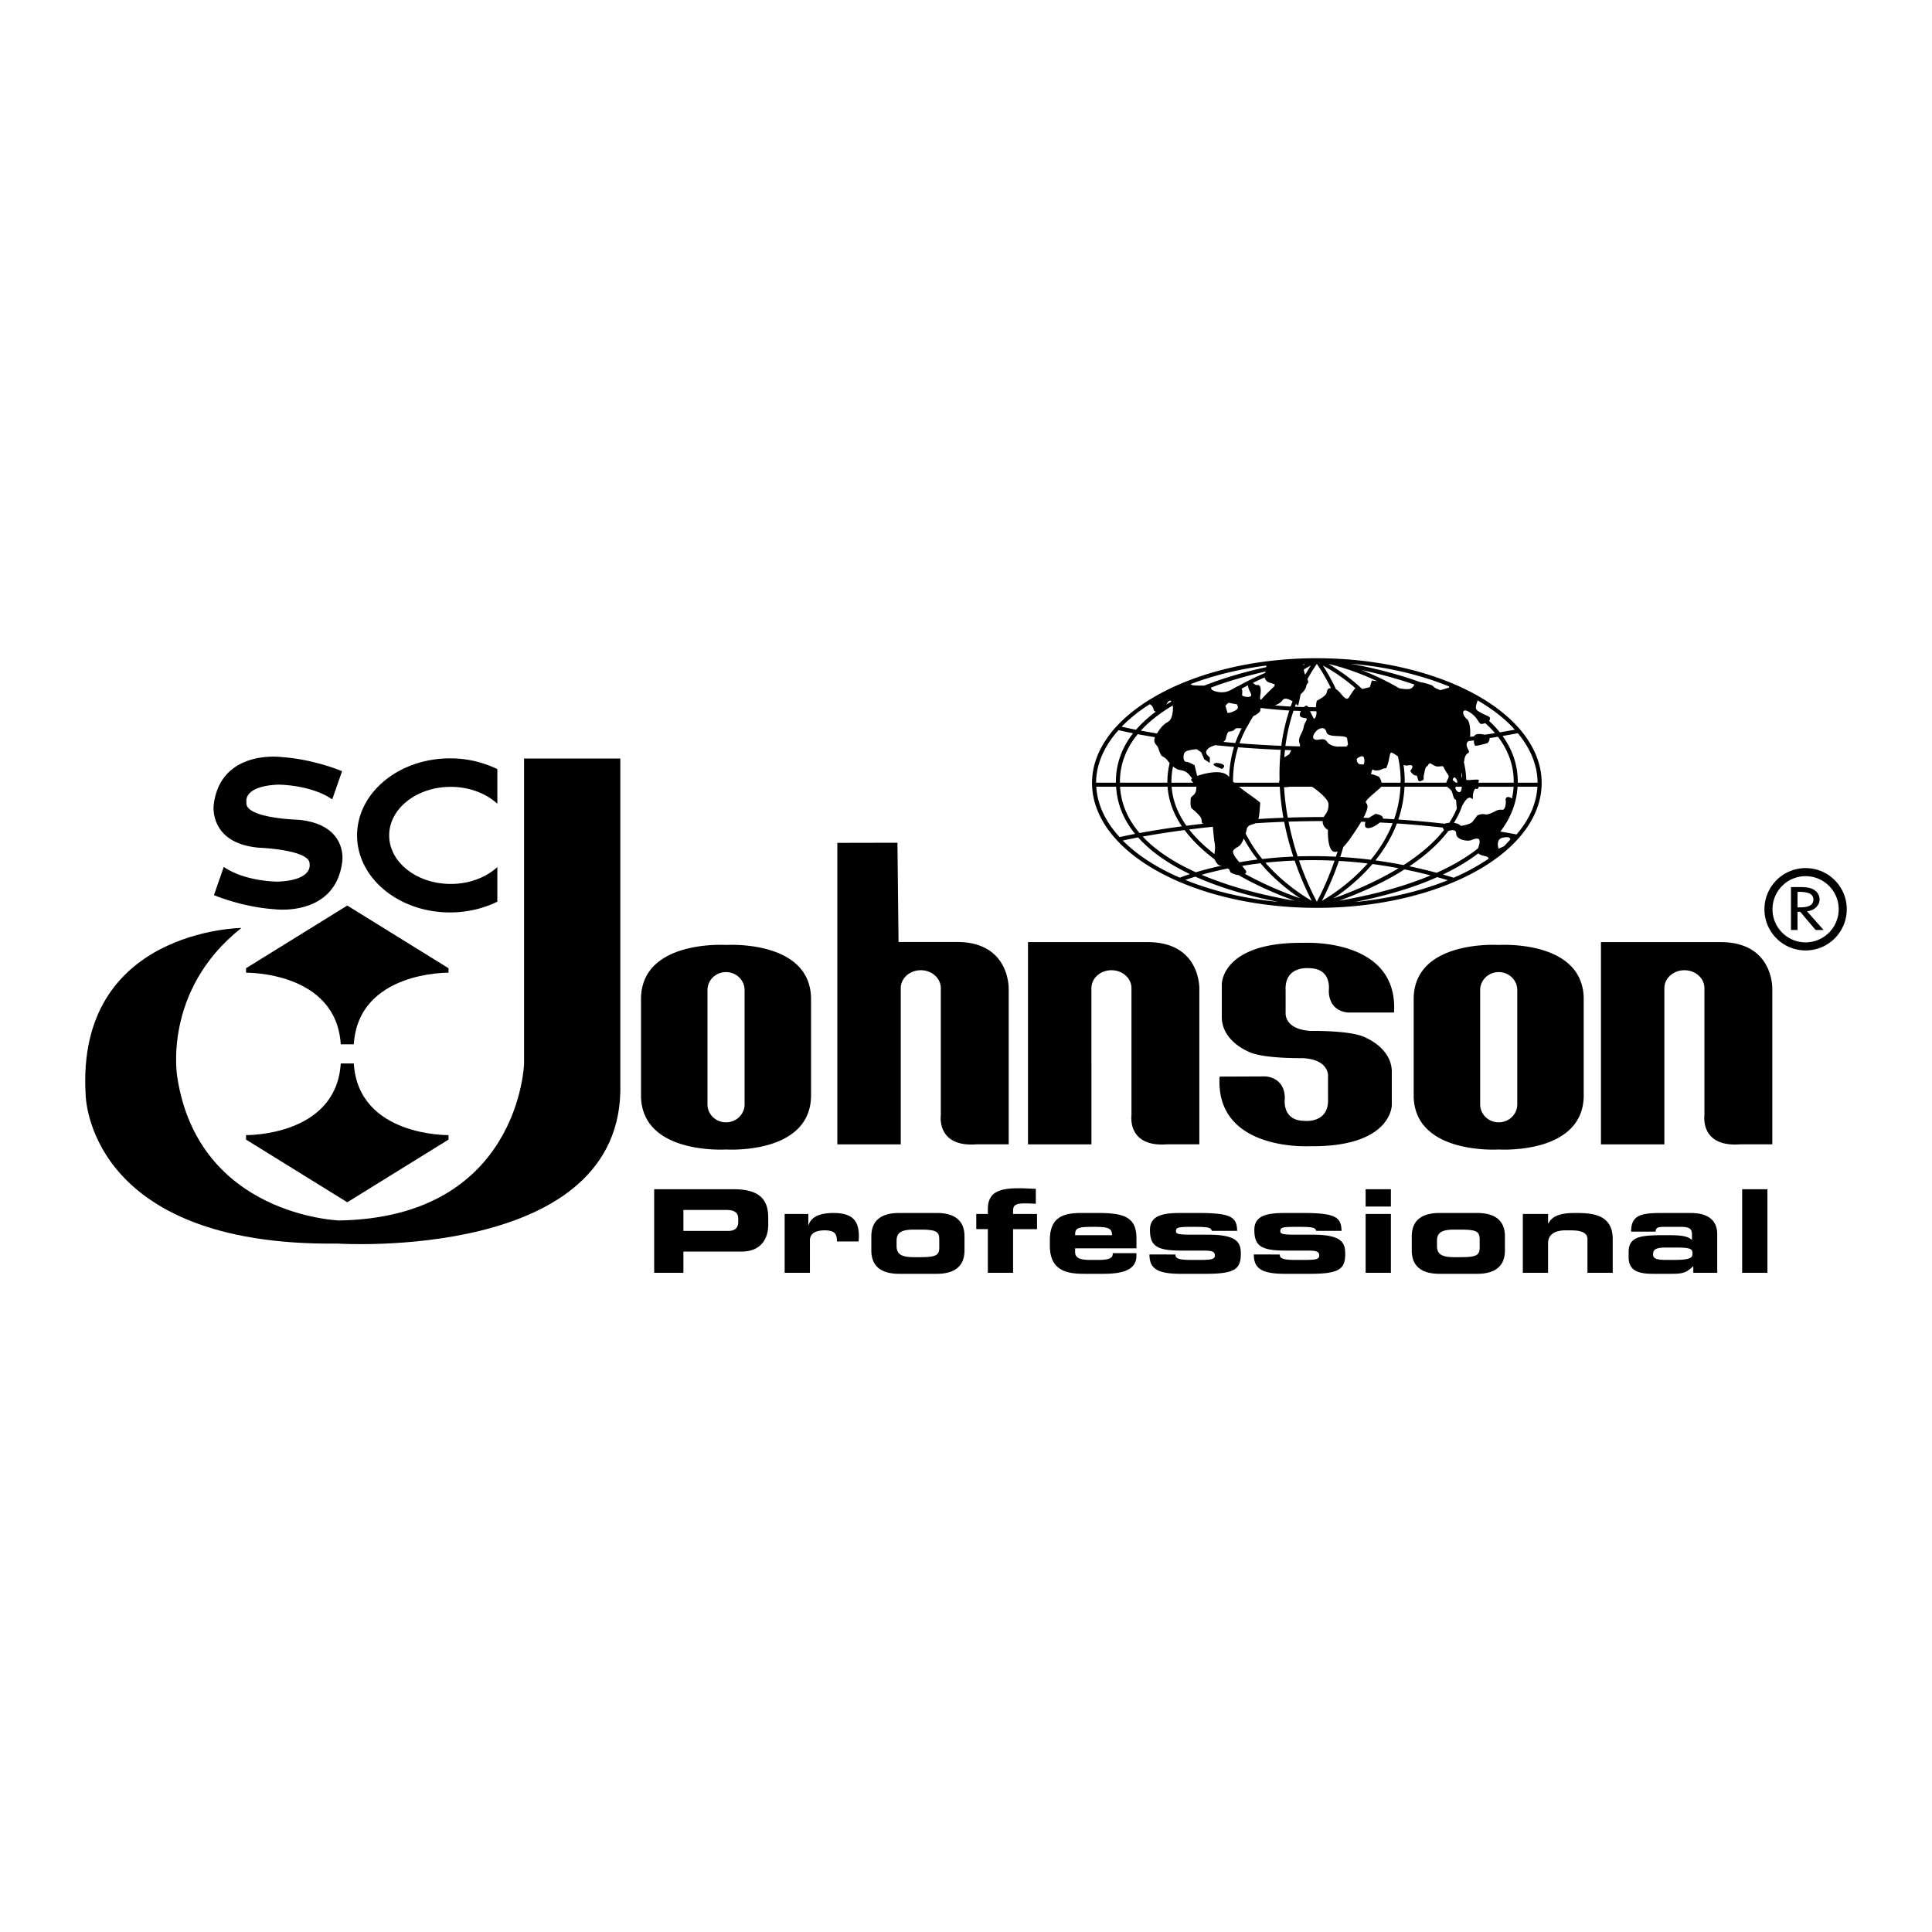 <svg xmlns="http://www.w3.org/2000/svg" width="2500" height="2500" viewBox="0 0 192.756 192.756"><g fill-rule="evenodd" clip-rule="evenodd"><path fill="#fff" d="M0 0h192.756v192.756H0V0z"/><path d="M34.647 90.346L44.748 96.6v.447s-8.993-.148-9.45 7.146h-1.301c-.457-7.295-9.45-7.146-9.45-7.146V96.6l10.1-6.254zM34.647 119.951l10.101-6.254v-.447s-8.993.148-9.45-7.148h-1.301c-.457 7.297-9.45 7.148-9.45 7.148v.447l10.1 6.254z"/><path d="M52.287 75.679v30.45s-.458 15.338-18.443 15.637c0 0-14.023-.447-16.157-14.295 0 0-1.524-8.637 6.402-14.891 0 0-16.487.174-15.547 16.579 0 0 0 15.213 25.15 14.914 0 0 28.655 1.861 28.198-15.932V75.679h-9.603z"/><path d="M49.62 86.508c-1.126 1.029-2.789 1.683-4.648 1.683-3.393 0-6.144-2.169-6.144-4.843 0-2.675 2.75-4.843 6.144-4.843 1.859 0 3.522.654 4.648 1.683v-3.452a10.709 10.709 0 0 0-4.725-1.074c-5.119 0-9.269 3.441-9.269 7.686s4.15 7.686 9.269 7.686c1.726 0 3.341-.393 4.725-1.074v-3.452zM22.325 86.492c2.172 1.489 5.4 1.469 5.4 1.469 3.544-.148 3.163-1.749 3.163-1.749.106-1.444-5.068-1.638-5.068-1.638-5.03-.446-4.497-4.281-4.497-4.281.686-5.547 6.707-4.765 6.707-4.765 3.354.224 6.097 1.415 6.097 1.415l-.98 2.812c-2.172-1.489-5.399-1.47-5.399-1.47-3.544.149-3.163 1.75-3.163 1.75-.22 1.61 5.125 1.748 5.125 1.748 5.03.447 4.439 4.171 4.439 4.171-.686 5.546-6.707 4.765-6.707 4.765-3.353-.224-6.097-1.415-6.097-1.415l.98-2.812zM116.438 114.17h3.221V98.684s.166-4.689-5.162-4.689h-11.934v20.176h6.328V98.586c0-.988.895-1.787 1.998-1.787s1.998.799 1.998 1.787v12.705s-.446 3.178 3.551 2.879zM173.602 114.17h3.221V98.684s.166-4.689-5.162-4.689h-11.934v20.176h6.328V98.586c0-.988.895-1.787 1.998-1.787s1.998.799 1.998 1.787v12.705s-.446 3.178 3.551 2.879zM97.418 114.17h3.219V98.684s.166-4.702-5.162-4.702h-5.828l-.11-9.902-5.995.013v30.078h6.327V98.586c0-.988.895-1.787 1.998-1.787s1.998.799 1.998 1.787v12.705s-.444 3.178 3.553 2.879zM149.525 114.686s-8.328.545-8.482-5.262v-9.885c.154-5.807 8.482-5.261 8.482-5.261s8.328-.546 8.482 5.261v9.885c-.153 5.806-8.482 5.262-8.482 5.262zM72.436 114.686s-8.328.545-8.482-5.262v-9.885c.154-5.807 8.482-5.261 8.482-5.261s8.328-.546 8.482 5.261v9.885c-.155 5.806-8.482 5.262-8.482 5.262zM121.68 107.414c-.457 7.482 8.979 6.943 8.979 6.943 8.201.111 8.201-4.096 8.201-4.096v-3.201c.084-2.42-2.539-3.498-2.539-3.498-1.332-.783-5.535-.707-5.535-.707-2.707-.15-2.52-1.824-2.52-1.824v-2.217c-.125-2.531 2.393-2.215 2.393-2.215 2.248.037 1.916 2.215 1.916 2.215 0 2.197 1.957 2.207 1.957 2.207h4.549c.459-7.483-8.979-6.953-8.979-6.953-8.201-.111-8.201 4.096-8.201 4.096v3.201c-.082 2.42 2.541 3.498 2.541 3.498 1.332.783 5.535.707 5.535.707 2.707.15 2.52 1.824 2.52 1.824v2.215c.125 2.533-2.395 2.217-2.395 2.217-2.248-.037-1.914-2.217-1.914-2.217 0-2.195-1.957-2.215-1.957-2.215l-4.551.02zM65.266 126.988h2.917v-2.117h5.786c2.061 0 2.678-1.422 2.678-2.662v-.711c0-1.631-.67-2.848-3.439-2.848h-7.941v8.338h-.001zM78.286 121.119h2.361v1.115h.026c.29-.938 1.321-1.213 2.47-1.213 1.83 0 2.548.691 2.548 2.32 0 .15-.014.312-.026.521H83.5c0-.752-.198-1.109-1.226-1.109-.866 0-1.469.289-1.469.992v3.242h-2.519v-5.868zM86.934 124.758c0 1.938 1.482 2.33 2.767 2.33h3.759c1.285 0 2.768-.393 2.768-2.33v-1.408c0-1.938-1.482-2.33-2.768-2.33h-3.759c-1.285 0-2.767.393-2.767 2.33v1.408zM98.557 122.631h-1.154v-1.512h1.154v-.459c0-1.617.957-2.109 3.082-2.109.682 0 1.193.045 1.705.057v1.488c-.354-.012-.721-.035-1.023-.035-1.01 0-1.246.166-1.246.777v.281h2.389v1.512h-2.389v4.357h-2.518v-4.357zM104.744 124.291c0 2.52 1.758 2.797 3.426 2.797h1.893c1.822 0 3.318-.322 3.318-1.801v-.256h-2.361c0 .348-.066.672-1.432.672h-.775c-1.051 0-1.549-.174-1.549-.799v-.359h6.119v-.988c0-2.041-1.102-2.537-3.781-2.537h-1.76c-1.838 0-3.098.484-3.098 2.709v.562zM117.275 125.162c0 .322.131.541 1.553.541h.889c1.188 0 1.488-.08 1.488-.441 0-.35-.195-.49-1.084-.49h-2.352c-2.344-.012-3.037-.461-3.037-2.07 0-1.463 1.336-1.682 3.064-1.682h1.75c3.283 0 3.859.404 3.885 1.785h-2.514c-.131-.344-.365-.402-1.867-.402-1.451 0-1.725.035-1.725.438 0 .252.195.344 1.504.344h1.734c3.012 0 3.234.887 3.234 1.938 0 1.562-.707 1.967-3.572 1.967h-2.377c-2.316 0-3.168-.473-3.168-1.932l2.595.004zM127.688 125.162c0 .322.133.541 1.553.541h.889c1.188 0 1.488-.08 1.488-.441 0-.35-.195-.49-1.084-.49h-2.35c-2.344-.012-3.039-.461-3.039-2.07 0-1.463 1.336-1.682 3.064-1.682h1.75c3.283 0 3.859.404 3.887 1.785h-2.516c-.131-.344-.365-.402-1.867-.402-1.449 0-1.725.035-1.725.438 0 .252.197.344 1.504.344h1.736c3.012 0 3.234.887 3.234 1.938 0 1.562-.709 1.967-3.574 1.967h-2.375c-2.318 0-3.17-.473-3.17-1.932l2.595.004zM138.77 126.988h-2.52v-5.869h2.52v5.869zM138.77 120.379h-2.52v-1.729h2.52v1.729zM140.852 124.758c0 1.938 1.482 2.33 2.768 2.33h3.758c1.285 0 2.768-.393 2.768-2.33v-1.408c0-1.938-1.482-2.33-2.768-2.33h-3.758c-1.285 0-2.768.393-2.768 2.33v1.408zM151.934 121.119h2.518v.941h.027c.447-.82 1.326-1.039 2.68-1.039 1.564 0 3.742.057 3.742 2.596v3.371h-2.52v-3.371c0-.576-.525-.863-1.629-.863h-.578c-1.078 0-1.723.438-1.723 1.277v2.957h-2.518v-5.869h.001zM162.488 125.416c0 1.383.982 1.684 2.518 1.672h1.717c1.26 0 1.521-.127 2.217-.762v.662h2.387v-3.855c0-1.387-.918-2.113-2.648-2.113h-2.922c-2.125 0-3.018.266-3.018 1.859h2.441c.025-.418.236-.477.969-.477h1.48c.982 0 1.18.209 1.18.789v.521c-.486-.443-1.246-.479-2.623-.479-2.439 0-3.697.092-3.697 1.689v.494h-.001zM173.816 118.65h2.52v8.338h-2.52v-8.338zM180.145 94.825c1.098 0 2.129-.427 2.904-1.203s1.203-1.808 1.203-2.905c0-1.097-.428-2.128-1.203-2.904s-1.807-1.203-2.904-1.203a4.111 4.111 0 0 0-4.107 4.107c0 1.097.428 2.129 1.203 2.905s1.806 1.203 2.904 1.203zM151.002 72.074c-3.924-3.924-11.365-6.368-19.453-6.402-.055-.003-.105-.003-.152-.003h-.041l-.129.001c-12.297.047-22.275 5.614-22.275 12.453 0 2.121.973 4.213 2.809 6.05 3.951 3.951 11.469 6.405 19.621 6.405s15.67-2.455 19.621-6.405c1.838-1.837 2.809-3.929 2.809-6.05s-.972-4.212-2.81-6.049z"/><path d="M147.676 98.773v11.416c0 .986.828 1.787 1.85 1.787s1.852-.801 1.852-1.787V98.773c0-.986-.83-1.787-1.852-1.787s-1.85.801-1.85 1.787zM70.585 98.773v11.416c0 .986.829 1.787 1.851 1.787s1.851-.801 1.851-1.787V98.773c0-.986-.829-1.787-1.851-1.787s-1.851.801-1.851 1.787zM68.183 120.717h4.277c.879 0 1.194.32 1.194.883v.322c0 .494-.263.885-.945.885h-4.526v-2.09zM89.453 123.777c0-.844.563-1.098 1.716-1.098h.603c1.624 0 1.938.186 1.938.971v.807c0 .785-.314.971-1.938.971h-.603c-1.152 0-1.716-.254-1.716-1.098v-.553zM107.264 123.234c0-.705.197-.832 1.84-.832 1.471 0 1.84.127 1.84.832h-3.68zM143.369 123.777c0-.844.562-1.098 1.717-1.098h.602c1.625 0 1.939.186 1.939.971v.807c0 .785-.314.971-1.939.971h-.602c-1.154 0-1.717-.254-1.717-1.098v-.553zM166.252 125.703c-.984 0-1.324-.15-1.324-.535 0-.49.223-.699 1.283-.699h1.115c1.391 0 1.535.164 1.535.605 0 .396-.158.629-1.889.629h-.72zM176.844 90.717c0-.882.342-1.711.967-2.334a3.274 3.274 0 0 1 2.334-.967c.881 0 1.711.344 2.334.967.625.624.967 1.453.967 2.334a3.305 3.305 0 0 1-3.301 3.302 3.278 3.278 0 0 1-2.334-.967 3.274 3.274 0 0 1-.967-2.335z" fill="#fff"/><path d="M180.283 90.918c.756-.074 1.258-.583 1.258-1.196 0-.409-.252-.812-.691-1.021-.414-.193-.91-.199-1.373-.199h-.791v4.281h.652V90.97h.27l1.535 1.813h.795l-1.655-1.865z"/><path d="M151.406 78.492h1.984c-.096 1.698-.83 3.309-2.084 4.762a98.12 98.12 0 0 0-1.615-.288c1.043-1.361 1.621-2.859 1.715-4.474zM151.428 78.089l.002-.066c0-1.675-.514-3.207-1.518-4.596.506-.086 1.014-.177 1.525-.272 1.279 1.544 1.959 3.231 1.967 4.935h-1.976v-.001zM143.33 87.08a48.073 48.073 0 0 0-2.713-.653c1.652-1.103 2.947-2.284 3.885-3.522.314-.101.783-.179.783.257 0 .655 1.158.806 1.512.655.352-.151.453-.151.604-.151s.354.151.102.857c-.016.042-.021.074-.033.112-1.212.964-2.638 1.774-4.14 2.445zM126.646 68.099c.504.151.553.201.553.201s-.033.09-.094.213a16 16 0 0 0-1.285 1.301c-.088-.001-.129-.108-.082-.406.152-.957-.1-1.108-.352-1.058-.102.02-.244-.106-.383-.225.395-.193.785-.37 1.17-.535.048.177.167.417.473.509zM150.676 83.766l-.605.655-.555.252s-.352-.957.453-1.108c.806-.152.707.201.707.201zM139.508 81.763c.342-1.004.564-2.094.621-3.271h4.258c.027.027.057.055.092.084.303.252.354.303.453.655.102.353.152.504.303.554.08.027.049.571.119.866a8.354 8.354 0 0 1-.766 1.446c-.037.003-.068.001-.109.005-.15.015-.26.044-.342.082a106.773 106.773 0 0 0-4.629-.421zM137.225 81.197l-.67.409-.525-.018c.711-1.338.275-1.366.238-1.551-.051-.251 1.309-1.259 1.512-1.511.008-.01.01-.024.016-.035h1.93a11.393 11.393 0 0 1-.635 3.244c-.379-.024-.746-.04-1.119-.061.079-.368-.747-.477-.747-.477zM121.154 83.917c.051.302.102.555.051.958l-.043.333c-.949-.735-1.82-1.55-2.521-2.45a98.783 98.783 0 0 1 2.365-.271c.015.173.103 1.155.148 1.43zM126.229 67.136c-.877.371-1.795.813-2.699 1.322-.16.034-.373.218-.863.446-.756.353-1.611.05-1.764-.101-.059-.059-.057-.133-.086-.201 1.82-.686 3.705-1.209 5.457-1.604-.018.053-.034.099-.045.138zM124.832 69.358c0 .302-.906.151-.906 0 0-.123.062-.41-.047-.648.213-.117.424-.23.637-.339.013.462.316.725.316.987zM150.221 79.836c.051.151 0 1.008-.352.957-.354-.05-.605.101-.605.101s-.805.454-1.107.353c-.303-.101-.756.101-.756.101s-.303.403-.504.655c-.168.21-.854.348-1.08.389l-.098-.013c-.047-.063-.217-.227-.664-.275.35-.562.627-1.136.828-1.717l.057-.096c.807-1.461 1.008-.101 1.008-.755s.252-.856.252-.856.311.155.316-.186h3.498a7.325 7.325 0 0 1-.168 1.175c-.528-.366-.674.019-.625.167zM145.283 78.492h.555c-.008.735-.404.636-.604.236-.062-.125-.027-.196.049-.236zM140.141 78.089c.002-.056.006-.11.006-.167 0-.562-.043-1.102-.115-1.622.113.068.262.099.469.061.805-.151.201.554.201.554s.252.453.553.453c.303 0 .051.706.504.554.453-.151.201-.151.303-.604.102-.454.15-.807.303-.857.15-.05.15-.453.453-.251.303.201.453.302.855.251.404-.05.252-.05.555.454s.402.453.201.856a2.243 2.243 0 0 0-.137.318h-4.151zM137.836 78.089c-.045-.271-.186-.559-.309-.621-.201-.101-.756-.252-.756-.252l.15-.454s.354.252.908 0c.553-.252.402.101.604-.453.201-.554.201-1.159.352-1.209.137-.045.473.232.686.363.174.769.273 1.587.273 2.458 0 .057-.006.111-.006.167h-1.902v.001zM127.611 78.089h-4.471a3.358 3.358 0 0 1-.121-.114v-.053c0-1.222.191-2.342.512-3.367 1.332.106 2.754.194 4.256.255a22.209 22.209 0 0 0-.125 3.019.87.87 0 0 0-.051.26zM123.41 70.272l.062.144c.15.353-.303.504-.303.504-.453.251-.705.202-.705.202l-.201-.706s.129-.169.314-.302c.269.053.546.107.833.158zM123.875 72.671c-.232.464-.449.944-.627 1.458-.412-.034-.814-.07-1.209-.108a.543.543 0 0 0 .273-.38c.102-.453.203-.655.354-.655s.402-.101.402-.101l.152-.151c.114-.113.399-.085.655-.063zM118.283 75c.303-.202 1.109-.252 1.109-.252l.453.302.301.706.555.353v-.555s-.555-.353-.303-.705c.229-.319.459-.351.838-.504.607.062 1.23.122 1.885.176a11.583 11.583 0 0 0-.49 3.016l-.016-.019c-.705-1.008-3.174-.101-3.174-.101l-.252-1.058s-.553-.353-.855-.353-.354-.804-.051-1.006zM135.764 76.26c-.201 0-.402-.151-.402-.554 0 0 .705-.604.756.051.048.654-.153.503-.354.503zM144.932 77.821s.102-.503.354-.101c.143.23.123.327.078.369h-.119l-.313-.268zM145.875 77.609c-.088-.136-.088-.33-.047-.559.024.185.037.372.047.559zM132.338 73.036c.15.604 1.562.252 2.016.554.016.011.023.025.037.037.037.209.066.417.096.625a1.358 1.358 0 0 1-.119.225c-.318.006-.633.01-.947.013-.26-.023-.781-.121-1.031-.496-.303-.453-.807-.101-1.158-.201-.354-.101-.252-.454.049-.807.301-.354.907-.555 1.057.05zM128.66 75.202c-.029.089-.303.198-.523.364.018-.246.039-.492.066-.739l.629.019a2.756 2.756 0 0 0-.172.356zM127.836 74.41a108.679 108.679 0 0 1-4.172-.248c.201-.566.449-1.095.721-1.6a7.72 7.72 0 0 0 .373-.649c.096-.157.191-.318.293-.469.195-.089.771-.38.688-.674-.016-.061.021-.102.096-.132.877.106 1.809.194 2.797.25a19.59 19.59 0 0 0-.796 3.522zM117.031 76.467c.193.163.414.305.648.347.553.101.754.201 1.107.655.354.453-.201.101.201.554l.064.066h-2.176c0-.022-.004-.044-.004-.066a7.847 7.847 0 0 1 .16-1.556zM119.363 78.492c-.002.063-.01.149-.021.286-.051.604-.555.604-.555.958 0 .353-.051.806.15.957.203.151.705.604.857.856.15.251.051.554.201.604.027.009.059.018.09.026-.596.067-1.174.135-1.715.205-.828-1.166-1.373-2.463-1.473-3.893h2.466v.001zM123.613 78.492h4.072c.059 1.1.189 2.141.361 3.098-.859.032-1.689.074-2.496.122.141-.521.15-1.419.188-1.574.035-.14-1.16-.873-2.125-1.646zM128.664 78.492h2.207c.107.046.156.084.156.084s1.461 1.008 1.512 1.612-.252 1.008-.252 1.008-.117.125-.213.319c-1.236.001-2.439.02-3.594.059a25.274 25.274 0 0 1-.371-3.042c.143.013.327.002.555-.04z" fill="#fff"/><path d="M151.025 78.089h-3.527c.051-.33.279-.352-.854-.268a1.804 1.804 0 0 1-.359-.006 7.991 7.991 0 0 0-.232-1.745c.016-.07.027-.142.037-.213.152-1.058.707-.454.354-1.159-.238-.477-.064-.674.076-.754.176-.024.354-.046.531-.071.006.216.033.485.148.523.15.05 1.209-.252 1.209-.252s.262-.263.197-.506c.281-.044.561-.084.844-.131.984 1.286 1.578 2.778 1.578 4.517l-.002.065zM148.121 73.304c-.021-.005-.041-.012-.066-.017-.688-.138-.904.006-.975.176-.137.02-.27.035-.406.054.029-.541.025-1.506-.332-1.791-.504-.403-.553-1.209.303-.655.857.554.857 1.159 1.158 1.159.119 0 .254-.04.373-.087.354.319.686.651.982 1.002-.347.058-.691.106-1.037.159zM140.248 68.753a4.831 4.831 0 0 1-.648-.086 27.135 27.135 0 0 0-3.75-1.811c1.67.355 3.49.828 5.277 1.449-.18.255-.254.49-.879.448zM131.334 70.959c.078.487-.207.911-.307.666a7.358 7.358 0 0 0-.334-.672c.213.003.424.007.641.006zM130.121 71.625c.555.05.051.302-.051.907-.1.604-.654 1.108-.402 1.662.053.116.049.205.012.273a107.56 107.56 0 0 1-1.434-.042c.152-1.161.418-2.339.809-3.518.244.012.494.019.744.027-.238.409-.125.65.322.691zM128.766 70.492c-.551-.03-1.08-.072-1.594-.119.307-.097.594-.25.783-.511.217-.297.65-.115 1.006.117-.065.171-.137.342-.195.513zM126.346 66.559c-2.283.501-4.355 1.117-6.188 1.843l-.061-.001c-.822 0-1.227-.001-1.297-.151 2.268-.866 4.816-1.496 7.529-1.847a.819.819 0 0 1 .017.156zM116.869 69.987a17.65 17.65 0 0 0-.51.308c.252-.452.411-.453.51-.308zM117.002 70.39c.016.101.021.177.021.177s.051 1.159-.504 1.461c-.486.266-.779.65-1.084 1.15a74.887 74.887 0 0 1-1.615-.282c.868-.955 1.959-1.785 3.182-2.506zM115.232 73.553c-.201.485.094.711.23.893.15.202.252.856.504 1.007s.352.202.504.403c.045.061.125.163.225.278a8.174 8.174 0 0 0-.225 1.888l.002.066h-4.736l-.002-.066c0-1.855.674-3.433 1.779-4.774.487.093 1.063.196 1.719.305zM116.492 78.492c.09 1.36.568 2.685 1.426 3.952a86.321 86.321 0 0 0-4.223.668c-1.111-1.3-1.838-2.827-1.947-4.621h4.744v.001zM118.188 82.815c.754 1.016 1.756 1.992 2.988 2.92.08.184.301.555.482.6.064.017.156.022.256.028a34.93 34.93 0 0 0-2.604.663c-2.025-.917-3.914-2.084-5.301-3.561a86.464 86.464 0 0 1 4.179-.65zM123.371 85.68s-.504-.604-.303-.856c.203-.252.354-.252.605-.454.131-.104.287-.384.422-.706.408.758.871 1.46 1.371 2.093a39.81 39.81 0 0 0-1.818.271l-.277-.348zM124.277 83.159c.043-.141.08-.278.102-.4.088-.483.559-.469.879-.624.92-.059 1.873-.107 2.863-.144a29.273 29.273 0 0 0 .912 3.47 43.786 43.786 0 0 0-3.096.243 13.921 13.921 0 0 1-1.66-2.545zM128.557 81.975c1.096-.036 2.236-.055 3.408-.057-.018.28.092.602.523.89 0 0-.121 2.591.965 2.128-.057.182-.113.365-.17.539a45.87 45.87 0 0 0-3.816-.033 29.683 29.683 0 0 1-.91-3.467zM134.023 84.504c.201-.204.426-.476.682-.839.492-.694.844-1.241 1.102-1.681.143.004.281.008.424.014-.266.9.592.559.592.559s.361-.083.834-.495c.43.021.855.041 1.291.068-.547 1.397-1.326 2.613-2.182 3.648a46.085 46.085 0 0 0-3.051-.278c.105-.319.209-.654.308-.996zM139.369 82.157c1.49.1 3.021.238 4.58.412.023.085.068.17.117.242-1.07 1.353-2.502 2.521-4.031 3.5a47.937 47.937 0 0 0-2.809-.468c.844-1.053 1.608-2.28 2.143-3.686zM151.127 72.801c-.498.093-.994.181-1.488.264a10.609 10.609 0 0 0-1.076-1.145c.09-.107.227-.345-.154-.498-.504-.201-.807-.403-.807-.403s-.352-.151-.352-.403.049-.353.15-.655c.01-.029.014-.057.018-.083 1.27.737 2.385 1.566 3.299 2.48.146.146.277.295.41.443zM144.58 68.49a.27.27 0 0 1-.01.113c-.293.088-.588.176-.877.257-.148-.066-.307-.129-.459-.193-.197-.129-.316-.266-.316-.266s-.686-.278-1.191-.332c-2.059-.748-4.387-1.366-6.961-1.849 3.588.306 6.949 1.094 9.814 2.27zM132.715 66.281c1.162.275 2.879.827 4.699 1.682l-.543-.065-.201.655-.762.19a18.34 18.34 0 0 0-3.35-2.485l.157.023zM135.238 68.672c-.186.149-.289.345-.482.636-.201.302-.303.654-.756.151-.305-.338-.475-.583-.719-.708a18.751 18.751 0 0 0-1.301-2.354 17.767 17.767 0 0 1 3.258 2.275zM131.381 66.235a18.375 18.375 0 0 1 1.408 2.422c-.48.021-.307.31-.502.601-.201.303-.906.655-.906.655s-.086.288-.084.646c-.256 0-.506-.004-.756-.008-.09-.141-.232-.22-.449-.008a43.1 43.1 0 0 1-.9-.031c.033-.095.07-.19.107-.285.131.107.219.19.219.19l.252-1.159s.504-.403.555-.806c.045-.374.344-.194.109-.684.285-.515.599-1.026.947-1.533zM130.221 67.318a2.07 2.07 0 0 1-.141-.52c.264-.16.502-.294.701-.402-.199.306-.383.613-.56.922zM130.205 66.257a5.69 5.69 0 0 0-.174.104c-.012-.022-.021-.044-.035-.067.016-.003.031-.008.047-.012l.162-.025zM112.045 72.359a15.448 15.448 0 0 1 2.666-2.098c.166.08.348.249.398.608 0 0 .078.083.205.138a12.024 12.024 0 0 0-1.971 1.798 44.385 44.385 0 0 1-1.436-.299c.048-.048.089-.099.138-.147z" fill="#fff"/><path d="M111.594 72.846c.061.016.564.136 1.451.312-1.139 1.458-1.713 3.082-1.713 4.865 0 .022.002.044.004.066h-1.979c.01-1.817.784-3.616 2.237-5.243zM111.703 83.519c-1.432-1.558-2.229-3.279-2.326-5.027h1.979c.1 1.706.732 3.283 1.891 4.707-.749.143-1.272.258-1.544.32zM112.045 83.888c-.01-.009-.016-.018-.025-.027.332-.073.848-.182 1.533-.311 1.229 1.379 2.957 2.607 5.168 3.66-.51.166-.85.293-1.01.356-2.279-.989-4.219-2.231-5.666-3.678zM118.262 87.791c.246-.088.582-.201.998-.329.672.301 1.377.588 2.129.857 2.189.785 4.391 1.317 6.168 1.667-3.391-.328-6.567-1.085-9.295-2.195zM119.885 87.277c.707-.2 1.586-.42 2.607-.627l.139.086c.078.152.137.304.137.304s.352.202.654.252a1 1 0 0 0 .146.011c.119.07.236.14.359.208 1.908 1.06 3.824 1.841 5.23 2.35-2.266-.378-5.903-1.152-9.272-2.584zM124.203 87.181c.133-.074.193-.185.074-.342-.094-.127-.221-.289-.348-.451a41.612 41.612 0 0 1 1.836-.261c1.35 1.608 2.865 2.776 3.967 3.509-1.388-.488-3.455-1.308-5.529-2.455zM126.248 86.073a43.545 43.545 0 0 1 2.92-.215 29.744 29.744 0 0 0 1.707 4.016c-.957-.554-2.908-1.823-4.627-3.801zM129.604 85.839a45.064 45.064 0 0 1 3.545.031c-.701 2.026-1.441 3.491-1.768 4.093-.328-.606-1.074-2.082-1.777-4.124zM133.582 85.895c.926.053 1.881.135 2.867.252-1.703 1.937-3.617 3.18-4.562 3.727a29.757 29.757 0 0 0 1.695-3.979zM136.928 86.207c.85.11 1.719.247 2.605.414-2.383 1.447-4.896 2.451-6.504 3.015 1.084-.72 2.565-1.863 3.899-3.429zM138.834 87.512c.453-.252.881-.511 1.295-.772.852.171 1.721.371 2.604.6-3.328 1.393-6.895 2.15-9.129 2.523 1.408-.51 3.322-1.291 5.23-2.351zM135.16 89.995c1.783-.35 4.004-.884 6.213-1.676a29.316 29.316 0 0 0 2.014-.808c.352.096.707.201 1.062.307-2.695 1.09-5.857 1.85-9.289 2.177zM143.955 87.252c1.363-.644 2.541-1.354 3.539-2.122.117.156.373.213.713.298.207.052.297.142.328.237a21.23 21.23 0 0 1-3.502 1.905 56.14 56.14 0 0 0-1.078-.318z" fill="#fff"/><path d="M121.406 76.511l.504.202s.303-.151.201-.353c-.1-.202-.756-.251-.756-.251-.654.151.051.402.051.402z"/><path d="M179.338 88.979h.172c.643 0 1.416.097 1.416.767 0 .681-.719.784-1.381.784h-.207v-1.551z" fill="#fff"/></g></svg>